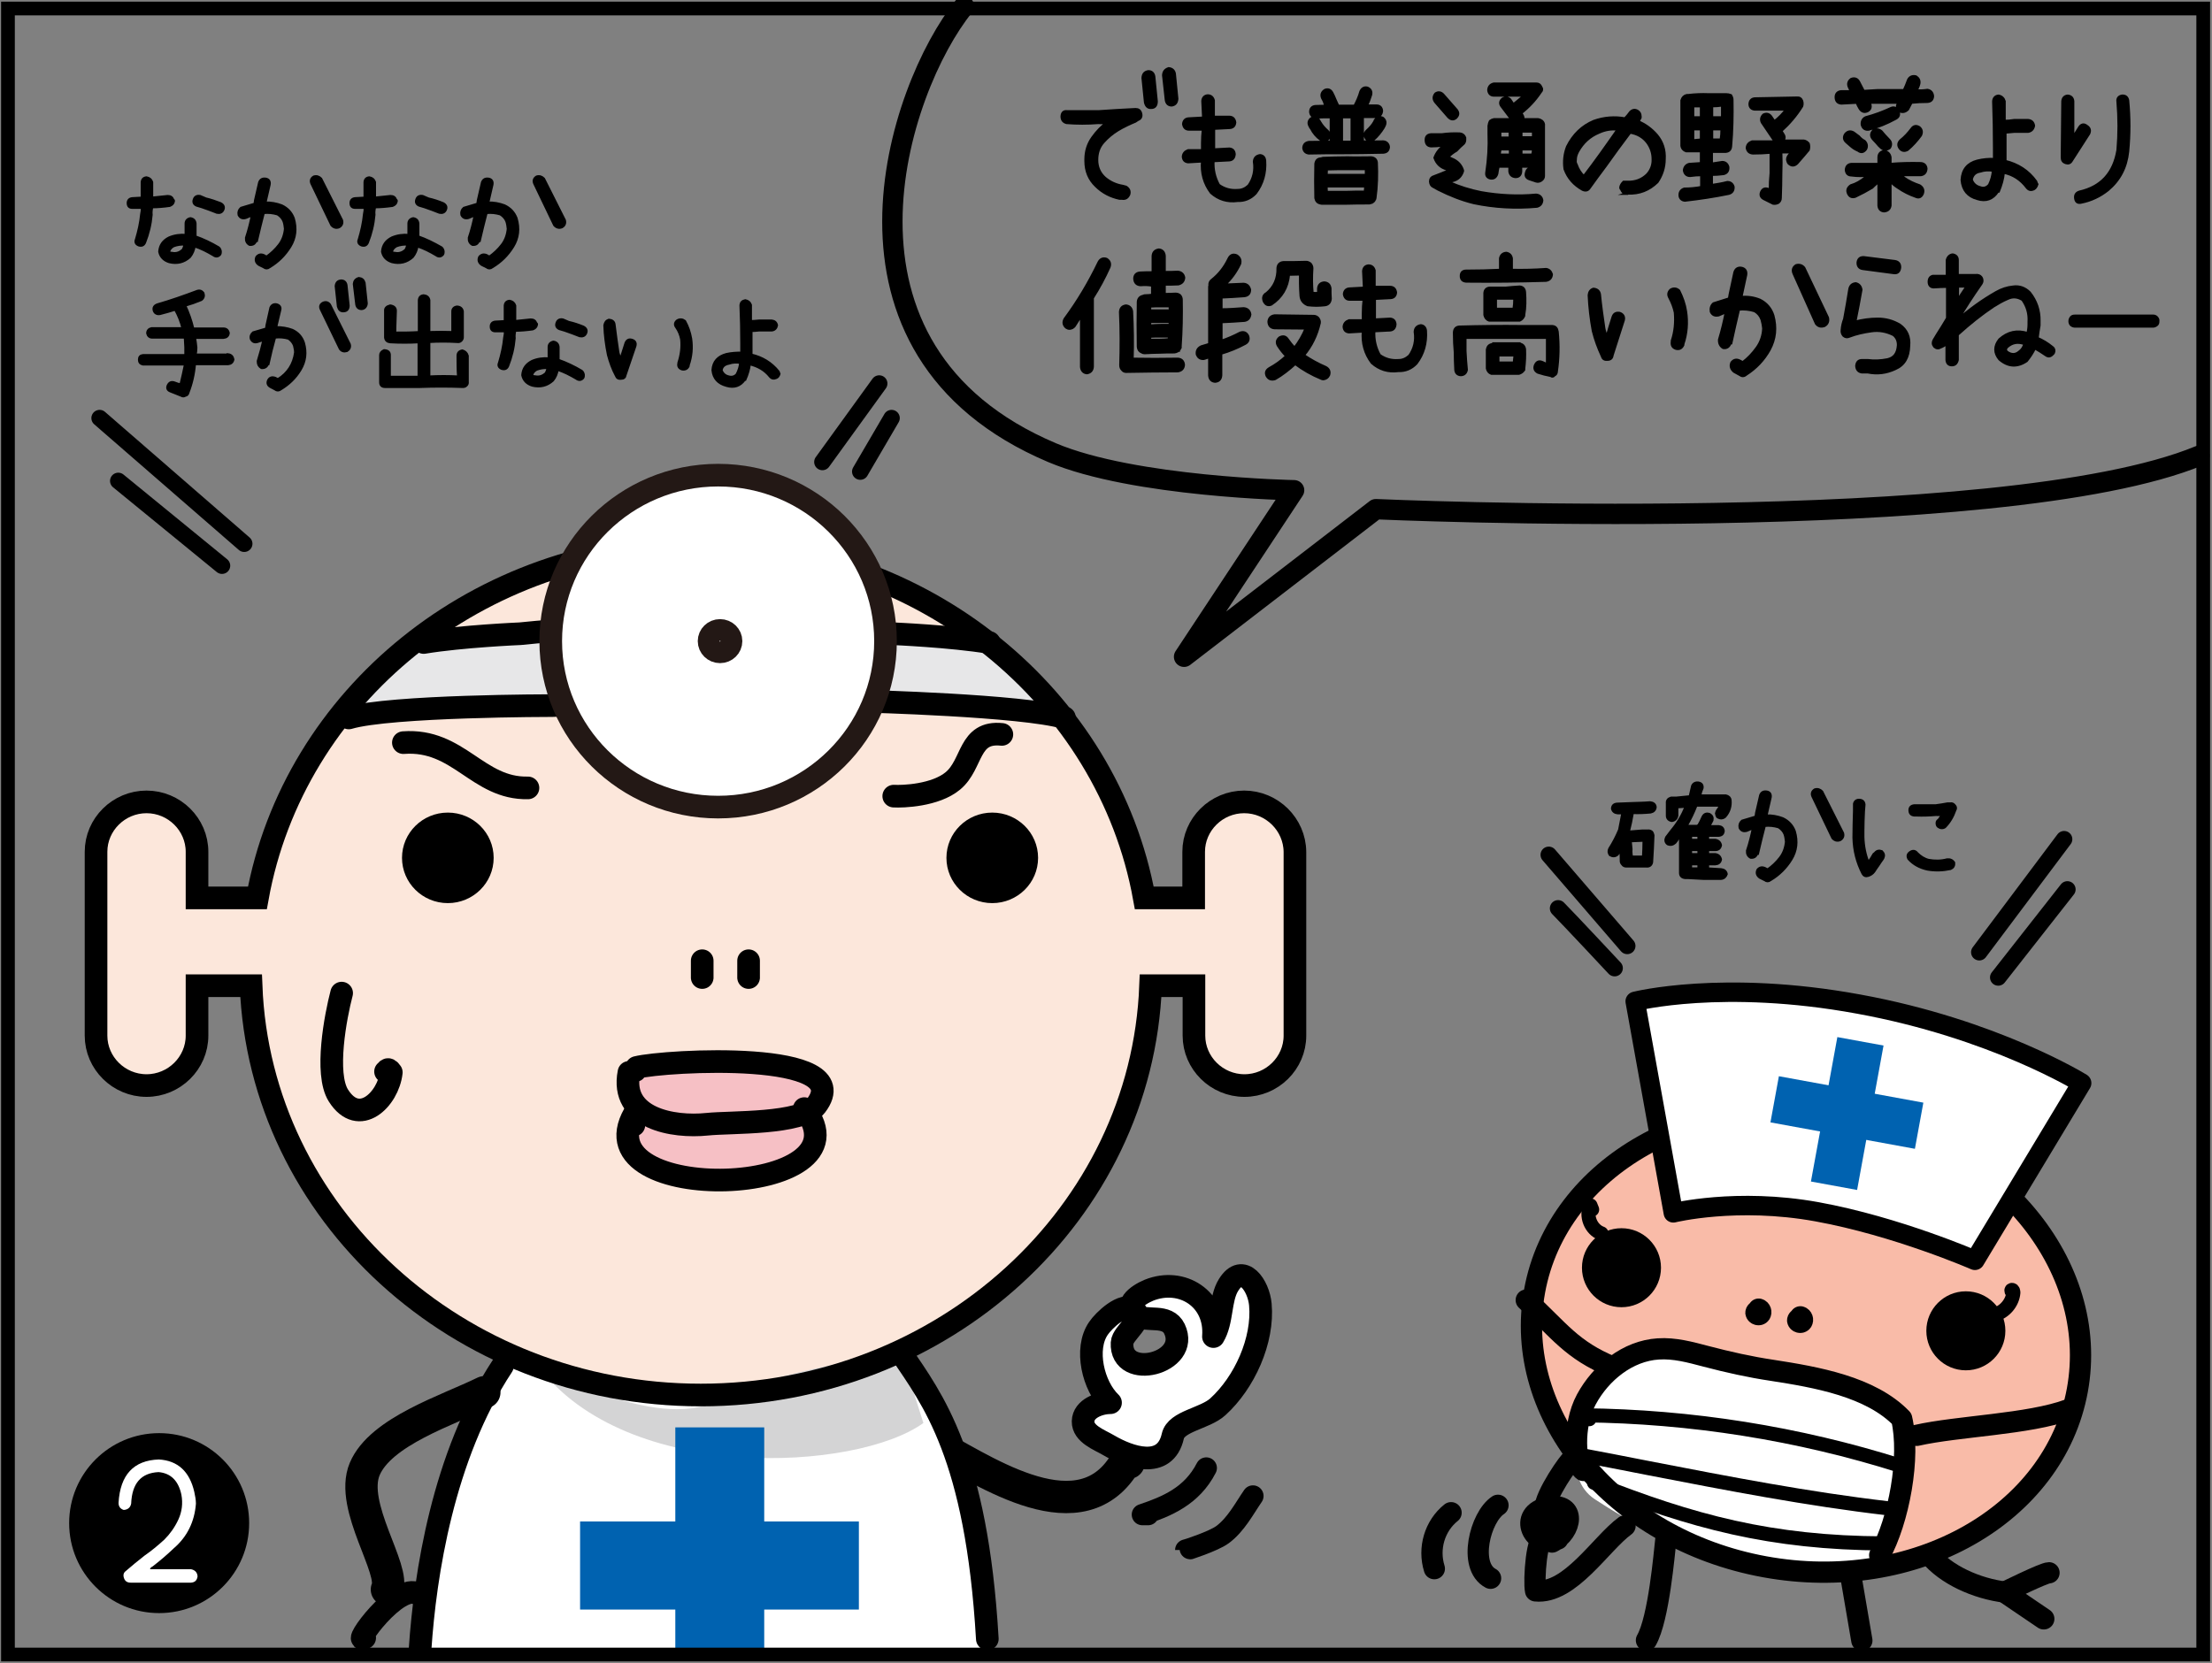 <?xml version="1.0" encoding="utf-8"?>
<!-- Generator: Adobe Illustrator 26.2.1, SVG Export Plug-In . SVG Version: 6.00 Build 0)  -->
<svg version="1.1" xmlns="http://www.w3.org/2000/svg" xmlns:xlink="http://www.w3.org/1999/xlink" x="0px" y="0px"
	 viewBox="0 0 806.1 606.2" style="enable-background:new 0 0 806.1 606.2;" xml:space="preserve">
<rect x="0" y="0" width="806.1" height="606.2" fill="#808080" stroke="none"/>
<style type="text/css">
	.st0{fill:none;stroke:#000000;stroke-width:11.784;stroke-linecap:round;stroke-linejoin:round;stroke-miterlimit:10;}
	.st1{fill:#FFFFFF;}
	.st2{stroke:#000000;stroke-width:1.069;stroke-miterlimit:10;}
	.st3{fill:#F9BBA8;}
	.st4{fill:none;stroke:#000000;stroke-width:7.744;stroke-linecap:round;stroke-linejoin:round;stroke-miterlimit:10;}
	.st5{fill:#FFFFFF;stroke:#000000;stroke-width:7.088;stroke-linecap:round;stroke-linejoin:round;stroke-miterlimit:10;}
	.st6{fill:none;stroke:#000000;stroke-width:5.148;stroke-linecap:round;stroke-linejoin:round;stroke-miterlimit:10;}
	.st7{fill:#0062B0;}
	.st8{fill:#FCE7DB;}
	.st9{fill:#E7E7E8;}
	.st10{fill:#D4D4D5;}
	.st11{fill:#F6C0C5;}
	.st12{fill:none;stroke:#000000;stroke-width:8.249;stroke-miterlimit:10;}
	.st13{fill:none;stroke:#000000;stroke-width:8.249;stroke-linecap:round;stroke-linejoin:round;stroke-miterlimit:10;}
	.st14{fill:#FFFFFF;stroke:#231815;stroke-width:8.249;stroke-miterlimit:10;}
	.st15{fill:none;stroke:#000000;stroke-width:7.419;stroke-linecap:round;stroke-linejoin:round;stroke-miterlimit:10;}
	.st16{fill:#FFFFFF;stroke:#000000;stroke-width:8.249;stroke-linecap:round;stroke-linejoin:round;stroke-miterlimit:10;}
	.st17{fill:none;stroke:#000000;stroke-width:6;stroke-linecap:round;stroke-linejoin:round;stroke-miterlimit:10;}
	.st18{fill:none;stroke:#000000;stroke-width:5;stroke-miterlimit:10;}
</style>
<g id="レイヤー_4">
</g>
<g id="レイヤー_5">
</g>
<g id="コミック線">
	<path class="st0" d="M342.5,527.5c19.3,10.5,54.6,33.9,69.4,2.1c-0.9,1.3-0.3,2.2-0.6,3.6"/>
	<path class="st1" d="M361.1,602.6c-6.7-70.1-23.5-92.8-33.7-111.6c0,0-38.7,14.4-71,17.6c-32.3,3.2-71-16-71-16
		s-16.1,19.2-25.8,67.1c-3.8,19-5.6,32.9-6.4,42.9H361.1z"/>
	<g>
		<g>
			<path class="st2" d="M413.8,39.9c1,0,1.6,0.4,1.9,1.4c0.3,1.1,0,1.9-1.1,2.3l-0.9,0.6c-2.2,0.9-4.3,1.9-6.3,3.1
				c-2,1.2-3.8,2.7-5.4,4.5c-1.6,1.8-2.3,4-2.3,6.5c0,2.7,1,4.9,2.9,6.6c1.9,1.6,4.1,2.6,6.6,3l1.1,0.3c1,0.6,1.4,1.5,1.1,2.6
				c-0.5,1.2-1.3,1.7-2.5,1.5h-0.9c-3.3-0.7-6.2-2.2-8.6-4.6c-2.4-2.3-3.7-5.3-3.7-9v-0.6c0-2.9,0.8-5.5,2.4-7.8
				c1.6-2.3,3.5-4.2,5.7-5.9c-1.2,0.3-2.4,0.4-3.6,0.3c-3.9,0.3-7.7,0.3-11.5,0c-1.1-0.3-1.7-1-1.7-2.3c0.1-1.3,0.7-1.9,2-1.7h11
				h0.3C404.8,40.4,409.3,40.1,413.8,39.9z M416.5,28.4c0.1-1.4,0.7-2.1,2-2.3c1.1,0,1.8,0.6,2,1.8l0.9,9c0,1.5-0.6,2.3-1.9,2.3
				c-1.1,0.1-1.8-0.6-2.1-1.9L416.5,28.4z M424,27.4c0.1-1.3,0.7-2,1.9-2.4c1.1,0.1,1.9,0.7,2.1,1.9l0.9,9.1
				c-0.1,1.4-0.7,2.1-1.9,2.3c-1.1,0-1.8-0.6-2-1.8L424,27.4z"/>
			<path class="st2" d="M460.9,58.6c0.3,4.4-0.8,8.4-3.4,11.8c-1.8,1.9-4,2.8-6.5,2.7c-3.7,0.5-6.9-0.5-9.6-2.9
				c-2.5-3.3-3.6-7.2-3.2-11.5l-5.2,0.3c-1.1-0.1-1.7-0.7-1.8-1.9c0.1-1.1,0.7-1.8,1.8-2.2h5.2v-2.7c0-1.7,0.1-3.4,0.3-5.1h-5.2
				c-1.1,0-1.8-0.6-2-1.9c0.1-1.1,0.7-1.8,1.8-1.9l5.5-0.3c-0.1-2-0.2-4.1-0.3-6.2c0.1-1.1,0.7-1.8,1.8-1.9c1.1,0,1.8,0.6,2.1,1.7
				v6.1h5.7c1.2,0,1.9,0.6,2.1,1.9c-0.1,1.2-0.7,1.8-1.8,1.9l-5.9,0.3v5.4v2.4l5.7-0.3c1.1,0.1,1.7,0.7,1.8,1.9
				c-0.1,1.3-0.7,2-1.8,2.1l-5.9,0.3c-0.2,3.2,0.5,6.2,2,8.9c2.1,1.5,4.4,2.1,7,1.9c1.5,0,2.8-0.6,4-1.7c1.8-2.6,2.5-5.5,2-8.8
				c0.1-1.3,0.8-2,2.1-2.2C460.2,56.8,460.8,57.4,460.9,58.6z"/>
			<path class="st2" d="M504.1,51.7c1.1,0.1,1.8,0.8,1.9,1.9c-0.1,1.2-0.7,1.8-1.9,1.9c-5.1,0.1-10.3,0.2-15.5,0.2
				c-3.9,0-7.7,0-11.6,0.1c-1.1-0.1-1.8-0.8-1.9-1.9c0.1-1.2,0.7-1.8,1.9-2c2.7,0,5.4-0.1,8.1-0.1v-9.2c-1.9,0-3.7,0-5.6,0.1
				c-1.1-0.1-1.8-0.8-1.9-1.9c0-1.2,0.6-1.9,1.8-2c1.3,0,2.6-0.1,3.9-0.1c-0.1-0.3-0.2-0.6-0.4-0.8c-0.2-0.8-0.6-1.6-1-2.3
				c-0.4-1.1-0.1-2,1-2.7c1.1-0.4,1.9-0.1,2.5,1c0.4,0.8,0.8,1.6,1.1,2.4c0.4,0.8,0.7,1.7,1.1,2.4h1.4h4.7c0.9-1.7,1.7-3.5,2.2-5.3
				c0.5-1.1,1.3-1.6,2.4-1.3c1.1,0.5,1.5,1.3,1.2,2.5c-0.4,1.3-0.9,2.7-1.6,4h3.7c1.1,0,1.8,0.6,1.9,1.8c-0.1,1.2-0.7,1.9-1.9,2.1
				h-5.1v9.2C499,51.8,501.6,51.7,504.1,51.7z M477.9,46.8c-0.2-0.2-0.4-0.5-0.5-0.8c-0.6-1-0.5-1.9,0.4-2.7c1-0.6,1.8-0.5,2.6,0.3
				c0.2,0.3,0.4,0.7,0.6,1c0.7,1.2,1.6,2.2,2.6,3.1c0.9,0.8,1,1.7,0.4,2.8c-0.4,0.5-0.9,0.7-1.5,0.7c-0.4,0-0.8-0.1-1.2-0.4
				C479.8,49.7,478.7,48.4,477.9,46.8z M499.7,57.5c1.1,0.1,1.8,0.7,1.9,1.8c0.2,4.3,0.1,8.6-0.5,12.9c0,0.1-0.1,0.2-0.1,0.4
				c0,0.1-0.1,0.1-0.2,0.2v0.1c0,0.1-0.1,0.2-0.2,0.3c0,0.1-0.1,0.1-0.2,0.2h-0.1c0,0.1-0.1,0.2-0.2,0.2c0,0-0.1,0-0.1,0.1
				c-0.1,0-0.2,0-0.3,0.1c-0.1,0-0.2,0.1-0.3,0.1c-0.1,0-0.2,0.1-0.3,0.1c-2.9,0-5.8,0-8.6,0.1h-8.7c-0.2,0-0.4,0-0.6-0.1
				c-1-0.2-1.5-0.8-1.7-1.8c-0.1-4.2-0.1-8.3,0-12.5c0.2-1.2,0.8-1.8,2-1.8h0.1c0.1-0.1,0.3-0.2,0.5-0.2c3-0.1,6-0.2,9-0.2
				C494,57.6,496.9,57.5,499.7,57.5z M491.2,61.5c-2.6,0-5.2,0-7.8,0.1c0,0.7-0.1,1.5-0.1,2.3h7.7c2.3,0,4.6,0,6.9,0v-2.4
				C495.7,61.5,493.4,61.5,491.2,61.5z M490.5,70.1c2.3-0.1,4.7-0.1,7-0.1c0.1-0.7,0.1-1.5,0.2-2.2H496H491h-7.7
				c0,0.8,0,1.6,0.1,2.3H490.5z M489,42.6h-0.1v9.2h3.8v-9.2H489z M501.3,43.7c0.7-0.9,1.6-1.1,2.6-0.6c0.9,0.8,1.1,1.7,0.5,2.8
				c-0.1,0.2-0.2,0.4-0.3,0.6c-1,1.6-2.2,3.1-3.6,4.3c-0.3,0.3-0.7,0.4-1.2,0.4c-0.6,0-1.1-0.3-1.4-0.8c-0.6-1-0.6-1.9,0.3-2.7
				c1.1-1,2.1-2.1,2.8-3.4C501,44.1,501.1,43.9,501.3,43.7z"/>
			<path class="st2" d="M559.8,71.1c1.2,0.1,1.9,0.8,2.1,1.9c-0.1,1.2-0.7,1.9-1.8,2.2c-7.7,0.7-15.4,0.3-23-1.3
				c-4.5-1.1-8.7-2.8-12.9-4.9l-1.8-1c-0.7-0.3-1-0.9-1.1-1.7V66c0-0.8,0.5-1.4,1.3-1.6c1.8-0.7,3.7-1.4,5.5-2.2
				c-0.2-0.2-0.5-0.4-0.8-0.6c-2.2-0.6-3.7-2-4.4-4.1c0.7-1.9,1.9-3.4,3.7-4.6h-0.9c-1.4,0.2-2.8,0.3-4.2,0.3
				c-1.2-0.1-1.8-0.8-1.8-2.2c0-1.2,0.6-1.8,1.8-1.9h3.9c2.2-0.3,4.4-0.4,6.6-0.3c0.9,0.1,1.5,0.6,1.8,1.4V51c0,0.5-0.2,1-0.5,1.3
				c-0.9,0.8-1.8,1.6-2.6,2.5c-1.2,0.7-2.2,1.5-3.2,2.4c0.5,0.3,1,0.5,1.6,0.8c2,0.8,3.3,2.2,3.9,4.1v0.3c-0.6,1.9-1.9,3.1-3.9,3.5
				c-0.4,0.2-0.7,0.4-1.1,0.6c3.8,1.7,7.7,2.9,11.7,3.7C546.5,71.4,553.2,71.7,559.8,71.1z M527.9,42.6l-4.7-5.4c-0.8-1-0.8-2,0-3
				c0.9-0.6,1.8-0.5,2.6,0.3l5,5.7c0.7,1,0.6,1.8-0.3,2.7C529.6,43.6,528.8,43.5,527.9,42.6z M561.9,44.2c0.5,0.5,0.7,1,0.6,1.7
				v18.2c0,0.7-0.3,1.2-0.9,1.6c-0.6,0.4-1.2,0.5-1.8,0.3l-2.4-0.8c-1.2-0.4-1.5-1.2-1.1-2.4c0.3-1.1,1-1.6,2.1-1.4v-0.8h-4.2v1.9
				c-0.1,1.2-0.7,1.9-1.9,1.9c-1.2-0.1-1.9-0.7-2.1-1.9v-1.9h-4.2c-0.2,0.9-0.4,1.8-0.5,2.7c-0.4,1.3-1.2,1.8-2.4,1.6
				c-1.1-0.3-1.5-1-1.3-2.1c0.7-4.7,1-9.4,0.8-14.2v-2.7c0.1-0.6,0.2-1.1,0.5-1.7c0.4-0.3,0.8-0.5,1.3-0.6h6.6l-3.7-4.9
				c-0.7-0.9-0.6-1.8,0.3-2.6c1-0.6,1.8-0.5,2.6,0.2l1.3,1.9c1.4-1.1,2.8-2.3,4.2-3.5h-11.3c-1.1,0-1.8-0.7-1.9-1.9
				c0.1-1.2,0.7-1.9,1.9-2.2h15.5c0.8,0,1.3,0.4,1.6,1.1c0.5,0.7,0.4,1.3-0.2,1.9c-2,3-4.4,5.5-7.1,7.6l0.5,0.8
				c0.3,0.5,0.4,1,0.3,1.6h5.5C561.1,43.7,561.5,43.9,561.9,44.2z M546.4,56.5h4v-2.2h-3.7C546.5,55.1,546.4,55.8,546.4,56.5z
				 M550.3,47.8h-3.7v0.8v1.7h3.7V47.8z M558.8,50.2v-2.4h-4.5v2.4H558.8z M554.3,56.5h4.2c0.2-0.7,0.3-1.4,0.3-2.2h-4.5V56.5z"/>
			<path class="st2" d="M594.2,40.9c0.8-0.8,1.7-0.9,2.6-0.3c0.6,0.4,0.9,1,0.9,1.7c0.1,0.5,0,0.8-0.3,1.1c-0.1,0.4-0.3,0.7-0.6,0.9
				c2.7,1.1,5,2.8,6.9,5c2.1,2.5,3,5.4,2.8,8.7c0,3-0.9,5.8-2.6,8.3c-3,2.9-6.5,4.3-10.7,4.1l-0.3,0.1h0.4c-1.2,0.1-2-0.4-2.4-1.6
				c-0.2-0.1-0.3-0.3-0.3-0.5c0.1-0.8,0.5-1.4,1.1-2h1.4c2.8,0.1,5.3-0.8,7.3-2.8c1.4-1.6,2.1-3.5,2-5.6c0-2.3-0.7-4.3-2-6.1
				c-1.6-2.1-3.8-3.3-6.4-3.7c-3.1,4.1-6.1,8.2-9,12.3c-2,2.6-3.9,5.3-5.8,7.9c-0.6,1-1.5,1.1-2.5,0.6c-3-1.7-5.2-4.1-6.4-7.4
				c-0.4-2.8-0.1-5.5,0.9-8.1c2.2-4.4,5.4-7.5,9.7-9.3c3.7-1.3,7.5-1.6,11.3-0.9C593,42.5,593.6,41.7,594.2,40.9z M574.4,60
				c0.6,1.7,1.5,3.2,2.8,4.4c4.3-5.6,8.4-11.4,12.5-17.3c-2.5-0.3-4.8,0.1-7,1.1c-3.4,1.4-5.9,3.7-7.7,6.9c-0.6,1.1-0.9,2.1-0.9,3.2
				C574,59,574.1,59.5,574.4,60z"/>
			<path class="st2" d="M629.5,66.5c1.1,0,1.8,0.6,2.1,1.6c0.1,1.3-0.5,2.1-1.6,2.4c-5.3,1.1-10.7,1.9-16,2.5
				c-1.1-0.1-1.8-0.8-1.8-1.9c0-1.1,0.5-1.8,1.6-2.2c2.1,0,4.2-0.2,6.3-0.6v-0.8v-3.8c-1.4,0-2.8,0.1-4.2,0.3
				c-1.2,0-1.9-0.7-2.1-1.9c0.1-1.1,0.7-1.9,1.8-2.2c1.5-0.1,2.9-0.2,4.4-0.3v-4.6h-4.7h-0.8c-0.9-0.3-1.5-1-1.6-1.9V36.6
				c0.3-1,0.9-1.6,1.8-1.8h0.5c2.5-0.3,4.9-0.4,7.4-0.3h6.5c0.5,0,1.1,0.1,1.6,0.3c0.3,0.5,0.5,1,0.5,1.6c0.1,5.6,0,11.3-0.5,16.9
				c-0.1,1.2-0.7,1.8-1.8,1.9h-5.2v4.6c1.3-0.2,2.6-0.4,3.9-0.6c1.1,0,1.8,0.6,2.1,1.7c0.1,1.3-0.4,2.1-1.6,2.4
				c-1.5,0.2-3,0.3-4.4,0.3v4C625.7,67.3,627.6,67,629.5,66.5z M616.9,38.6v4.3h3.1v-4.3H616.9z M616.9,51.3l3.1-0.3v-4h-3.1V51.3z
				 M627.7,41v-2.7c-1.3,0.2-2.6,0.3-3.9,0.3v4.3h3.9V41z M623.8,47v4h3.4c0.2-1.3,0.3-2.7,0.3-4H623.8z M659,52.4
				c0.2,0.7,0.2,1.5,0,2.2c-1.4,1.7-2.8,3.3-4.2,4.9c-1,0.9-1.9,0.9-2.9,0c-0.3-0.4-0.4-0.8-0.5-1.3c0-0.7,0.3-1.2,0.7-1.7
				c0.4-0.3,0.7-0.7,1.1-1.1H649c0.1,2.5,0.1,5.1,0,7.6c0,3.1-0.1,6.1-0.2,9.2c0,0.7-0.3,1.2-0.8,1.6c-0.6,0.3-1.2,0.4-1.8,0.3
				l-3.2-1.6c-1.1-0.5-1.5-1.3-1.1-2.4c0.5-1.1,1.2-1.5,2.4-1.1c0.2,0.1,0.5,0.2,0.8,0.3c0-2.1,0.1-4.1,0.3-6.2v-4.1v-3.5
				c-2.2,0.2-4.4,0.3-6.6,0.3c-1.2-0.1-1.9-0.7-2.1-1.9c0.1-1.1,0.7-1.8,1.8-2.2h8.4c-0.2-0.1-0.3-0.3-0.3-0.6l-4.4-6.5
				c-0.5-1-0.3-1.9,0.5-2.7c1-0.5,1.9-0.3,2.6,0.6l1.3,1.9c1.7-1.3,3.2-2.8,4.5-4.6h-11.6c-1.1-0.1-1.8-0.7-1.8-1.9
				c0.1-1.2,0.7-1.8,1.8-1.9c5.1-0.1,10.2-0.2,15.3-0.3c0.9-0.1,1.5,0.3,1.8,1.1c0.2,0.7,0.2,1.3,0,1.9c-2.1,3.4-4.7,6.4-7.6,9
				l0.8,1.3c0.6,0.9,0.5,1.7-0.3,2.4h7.9C658,51.5,658.6,51.9,659,52.4z"/>
			<path class="st2" d="M702.4,32.9c1.2,0.2,1.8,1,1.9,2.2c-0.1,1.2-0.7,1.8-1.9,1.9c-2,0-4,0.1-5.9,0.3c-0.5,0.9-0.9,1.7-1.3,2.5
				c-0.9,0.9-1.9,1.1-3,0.6c-0.9-0.8-1-1.8-0.3-2.8v-0.3h-7.6h-3.3c0.1,0.1,0.2,0.2,0.3,0.3c0.5,1.3,0.3,2.2-0.8,2.8
				c-1.1,0.5-2,0.2-2.7-0.9c-0.4-0.7-0.8-1.4-1.1-2.2c-1.9,0.1-3.8,0.2-5.7,0.3c-1.2-0.1-1.9-0.8-1.9-2.2c0-1.2,0.7-1.9,1.9-2h3.7
				l-0.8-1.7c-0.5-1.1-0.2-2.1,0.8-2.8c1.2-0.4,2.1-0.1,2.7,1.1l1.7,3.3c1.7-0.1,3.4-0.2,5.1-0.3h9.7c0.6-1.3,1.1-2.5,1.6-3.9
				c0.6-1.1,1.6-1.4,2.7-1.1c0.9,0.6,1.3,1.4,1.1,2.5c-0.2,0.9-0.6,1.7-1.1,2.5C699.7,33.2,701.1,33.1,702.4,32.9z M675.4,48.4
				l1.9,1.4c0.6,0.7,1.3,1.3,2.1,1.7c0.8,0.8,1,1.8,0.5,2.8c-0.8,1.1-1.7,1.3-2.7,0.5c-1-0.4-1.9-1-2.7-1.7l-1.6-1.4
				c-0.9-0.8-1-1.8-0.3-2.8C673.4,48,674.3,47.8,675.4,48.4z M700,59.6c1.2,0.1,1.8,0.8,1.9,1.9c-0.1,1.3-0.7,2-1.9,2.2h-7.5
				c0.5,0.3,0.9,0.7,1.3,1.2c1.7,1.2,3.6,2.1,5.7,2.8c1.1,0.7,1.5,1.6,1.1,2.8c-0.5,1.2-1.3,1.6-2.4,1.1c-2.3-0.8-4.5-1.9-6.5-3.3
				c-1.1-0.7-2.1-1.5-2.9-2.5v9.1c-0.2,1.3-1,1.9-2.2,2c-1.2-0.1-1.8-0.8-1.9-2V66c-0.6,0.6-1.3,1.1-1.9,1.7l-0.6,0.6
				c-2,1.2-4.1,2.3-6.2,3.3c-1.1,0.3-1.9,0-2.4-1.1c-0.5-1.1-0.2-2,0.9-2.8c2-0.6,3.7-1.6,5.4-3c0.2-0.1,0.5-0.2,0.8-0.3
				c0.1-0.2,0.3-0.4,0.5-0.6c-2.1,0.3-4.3,0.3-6.5,0c-1.2,0-1.8-0.7-1.9-1.9c0.1-1.2,0.7-1.9,1.9-2h10v-2.5c0-1.3,0.7-2,1.9-2.2
				c1.2,0.2,2,0.9,2.2,2.2v2.5C692.4,59.6,696.1,59.5,700,59.6z M689.2,39.5c1-0.4,1.8-0.1,2.4,0.9c0.6,1.3,0.3,2.2-0.9,2.8
				c-3.1,1.7-6.3,3-9.7,3.9c-1.2,0.2-2.1-0.4-2.4-1.7c-0.1-1.1,0.3-2,1.3-2.5C683.2,42,686.2,40.9,689.2,39.5z M686.7,49.3
				c0.5,0.6,1.1,1.1,1.6,1.7c0.8,0.8,0.9,1.8,0.3,2.8c-1,0.8-2,0.8-3,0c-0.6-0.5-1.1-1.1-1.6-1.7l-1.3-1.4c-0.9-1-0.9-2,0-3
				c1-0.6,2-0.5,2.9,0.3L686.7,49.3z M695.1,54.5c-1.1,0.6-2,0.4-2.7-0.5c-0.7-1-0.6-1.9,0.3-2.8c1.5-1.2,2.8-2.6,4-4.2
				c0.7-1,1.6-1.2,2.7-0.5c0.9,0.8,1,1.7,0.5,2.8C698.5,51.2,696.9,53,695.1,54.5z"/>
			<path class="st2" d="M741.9,66.2c0.1,0.3,0.2,0.7,0.4,1c-0.2,0.7-0.6,1.3-1.1,1.6c-1,0.5-1.8,0.4-2.5-0.5c-2.2-2.9-5-4.8-8.6-5.5
				c-0.2,2.4-0.9,4.7-1.8,6.9H728c-1.8,2.8-4.3,3.7-7.4,2.7c-3.4-0.9-5.3-3.2-5.6-6.8c0.2-3.7,2.1-6,5.6-6.9c2-0.5,4.1-0.7,6.2-0.6
				v-4.3c0-5.6-0.1-11.2-0.3-16.9c0.1-1.1,0.7-1.8,1.8-1.9c1.1,0.2,1.8,0.9,2.1,1.9v7.3c1.2,0,2.4-0.1,3.6-0.3h2.8h2.3
				c1.1,0.1,1.8,0.7,2,1.9c-0.2,1.2-0.9,1.9-2,2.1h-2.1H734c-1.2,0.1-2.3,0.2-3.3,0.3v5.6v5C735.3,59.9,739.1,62.3,741.9,66.2z
				 M725,67.4c0.8-1.7,1.3-3.4,1.4-5.3c-1.7-0.3-3.3-0.2-4.8,0.3c-1.9,0.3-2.9,1.4-3.2,3.1c0.5,1.5,1.6,2.5,3.2,2.9
				C722.9,68.9,724.1,68.5,725,67.4z"/>
			<path class="st2" d="M751.7,36.9c0.1-1.1,0.7-1.8,1.8-1.9c1.1,0.1,1.8,0.7,1.9,1.9v13.7c0.7-1.4,1.5-2.7,2.4-4.1
				c0.7-1.1,1.6-1.3,2.6-0.5c1.1,0.7,1.3,1.6,0.8,2.7l-6.3,9.8c-0.5,0.9-1.2,1.1-2.1,0.8c-0.9-0.3-1.3-0.9-1.3-1.9L751.7,36.9z
				 M773.3,35c1.2-0.1,1.9,0.5,2.1,1.6c0.6,6.2,0.6,12.4,0,18.6c-0.6,5.8-3,10.4-7.3,14c-2.9,2.3-6.1,3.8-9.6,4.5
				c-1.2,0.3-1.9-0.1-2.1-1.3c-0.2-1.2,0.2-2,1.4-2.4c8-1.8,12.6-6.9,14-15.3c0.5-5.8,0.5-11.7,0-17.6
				C771.6,35.9,772.2,35.2,773.3,35z"/>
			<path class="st2" d="M403.2,94.5c1.1,0.7,1.4,1.6,1,2.8c-1.8,4-3.8,7.7-6.1,11.3v0.6v24.5c-0.1,1.3-0.8,2-2,2.2
				c-1.2-0.1-1.9-0.9-2-2.2v-18.9c-0.9,1.3-1.8,2.7-2.6,4c-0.5,0.6-1,0.8-1.7,0.9c-0.5,0-0.9-0.2-1.2-0.4c-1-0.9-1.1-1.9-0.5-3
				c4.8-6.5,8.9-13.4,12.4-20.7C401.1,94.5,402,94.1,403.2,94.5z M429.2,130.9c1.3,0.1,2,0.8,2.1,2.1c-0.1,1.3-0.8,2-2.1,2.2
				c-6.2,0-12.5,0.1-18.7,0.2h-0.1c-0.6,0-1-0.2-1.4-0.7c-0.4-0.4-0.6-0.9-0.6-1.6c0.2-6.4,0.2-12.9-0.1-19.4c0.1-1.3,0.7-2,2-2.2
				c1.2,0.1,1.9,0.8,2.1,2c0.3,5.8,0.4,11.6,0.2,17.4C418.1,131,423.6,131,429.2,130.9z M415.6,103.8c-1.3-0.1-2-0.8-2.1-2.2
				c0-1.3,0.7-2,2-2.1c1.6-0.1,3.1-0.1,4.7-0.1v-6.1c0.1-1.3,0.8-2,2.1-2.2c1.2,0.1,1.9,0.9,2,2.2v6c1.6,0,3.2,0,4.9-0.1
				c1.2,0.1,2,0.8,2.2,2c-0.1,1.3-0.8,2-2,2.3c-1.7,0.1-3.4,0.1-5.1,0.1v3.7c1.3,0,2.6,0,4-0.1c0.6,0,1.1,0.1,1.6,0.5
				c0.4,0.4,0.6,1,0.6,1.6c0.1,5.7,0,11.3-0.4,16.9v0.4v0.1c-0.1,0.1-0.2,0.2-0.2,0.3v0.1c0,0.1-0.1,0.2-0.2,0.3
				c-0.1,0.1-0.2,0.2-0.2,0.3h-0.1c-0.1,0.1-0.2,0.2-0.3,0.2c-0.1,0.1-0.2,0.2-0.3,0.2h-0.1c-0.1,0.1-0.2,0.1-0.3,0.1h-0.1
				c-0.1,0.1-0.2,0.1-0.3,0.1c-1.8,0-3.6,0-5.4,0.1c-1.8,0-3.6,0.1-5.5,0.2c-0.4,0-0.7-0.1-1-0.3c-0.8-0.3-1.2-0.9-1.3-1.9
				c-0.1-5.5-0.1-10.9,0-16.4c0.1-1.1,0.7-1.8,1.8-2c0.2-0.1,0.4-0.2,0.5-0.2c1,0,1.9-0.1,2.9-0.2v-3.6
				C418.6,103.7,417.1,103.7,415.6,103.8z M426.5,113.3c-0.1-0.6-0.1-1.1-0.1-1.8h-3.3c-1.4,0-2.7,0-4.1,0.1v1.7h3.9H426.5z
				 M426.4,118.6v-1.4h-3.5H419v1.6c1.3-0.1,2.7-0.2,4-0.2H426.4z M422.6,124c1.2,0,2.4-0.1,3.5-0.2v-1.3H423c-1.4,0-2.7,0-4,0.1
				v1.4C420.2,124,421.4,124,422.6,124z"/>
			<path class="st2" d="M453.5,107.8c-2.8,0.2-5.7,0.4-8.5,0.5v4.6c2.7,0,5.5-0.2,8.2-0.4c1.3,0.1,2.1,0.8,2.3,2.1
				c-0.2,1.3-0.8,2-2,2.2c-2.8,0.2-5.7,0.4-8.5,0.5v7.1c2.4-0.8,4.7-1.8,7-3c1.2-0.4,2.1-0.1,2.7,1.1c0.4,1.2,0.1,2.1-1,2.7
				c-2.8,1.5-5.7,2.7-8.8,3.6v8c-0.1,1.4-0.8,2.1-2.1,2.2c-1.2-0.1-1.9-0.8-2-2.2V130c-0.6,0.2-1.2,0.4-1.8,0.6
				c-0.2,0.1-0.4,0.1-0.6,0.1c-1,0-1.7-0.5-2.1-1.5c-0.2-1.3,0.3-2.2,1.5-2.8c1-0.3,2-0.6,3-0.9v-20.8c0-0.2,0-0.4,0.1-0.6
				c-0.1-0.8,0.1-1.4,0.7-1.9c2.7-2.1,4.7-4.7,6.2-7.8c0.6-1.3,1.5-1.7,2.8-1.2c1.1,0.7,1.5,1.6,1.2,2.9c-1.4,3-3.3,5.6-5.7,7.8
				c2.4-0.1,4.7-0.2,7.1-0.3c1.2,0.1,1.9,0.8,2.2,2C455.4,106.9,454.8,107.6,453.5,107.8z M463.2,110.9c-1.1,0.4-1.9,0.1-2.5-1.1
				c-0.5-1.3-0.2-2.2,1-2.9l-0.1,0.1c2.8-2.3,4.2-5.4,4.1-9.3c0.1-1.2,0.8-1.9,2-2c2.7,0,5.5,0,8.3-0.1c0.5,0,1,0.2,1.5,0.6
				c0.4,0.5,0.6,1,0.6,1.6c-0.2,3.1-0.2,6.1,0.1,9.1c0.8,0.1,1.6,0.1,2.3,0v-1.7c0.1-1.3,0.8-2,2.1-2.1c1.2,0.1,1.9,0.7,2.1,2
				c0,1.3,0,2.5,0.1,3.8c-0.1,1.2-0.7,2-1.9,2.2c-1.1,0.1-2.1,0.2-3.2,0.2c-1,0-2.1-0.1-3.1-0.2c-1.5-0.6-2.4-1.7-2.5-3.3
				c-0.1-1.6-0.2-3.1-0.2-4.5v-3.4c-1.5,0-2.9,0.1-4.3,0.1C469.2,104.8,467,108.4,463.2,110.9z M483,133.9c1.2,0.6,1.6,1.6,1.2,2.8
				c-0.4,0.9-1.1,1.3-2,1.4c-0.2,0-0.5-0.1-0.7-0.2c-3.4-1.4-6.6-3.2-9.5-5.4c-2.3,2.1-4.7,4-7.3,5.5c-0.3,0.1-0.6,0.2-1,0.2
				c-0.8,0-1.4-0.3-1.9-1.1c-0.6-1.2-0.3-2.1,0.9-2.8c2.2-1.2,4.3-2.7,6.2-4.5c-1.2-1.2-2.2-2.5-3.1-3.9c-0.6-1.1-0.4-2,0.6-2.8
				c1.2-0.6,2.1-0.4,2.8,0.7c0.8,1.1,1.6,2.2,2.6,3.1c1.7-2.2,3.1-4.6,4.2-7.3c-3.9,0-7.7-0.1-11.5-0.1c-1.3-0.1-2-0.8-2.1-2.2
				c0.1-1.3,0.8-2,2.1-2.2c4.7,0.1,9.5,0.1,14.3,0.2c0.6,0,1.1,0.3,1.5,0.7c0.4,0.6,0.6,1.1,0.5,1.7c-1,4.4-2.9,8.4-5.8,11.8
				C477.5,131.2,480.2,132.7,483,133.9z"/>
			<path class="st2" d="M519.5,120.6c0.3,4.4-0.8,8.4-3.4,11.8c-1.8,1.9-4,2.8-6.5,2.7c-3.7,0.5-6.9-0.5-9.6-2.9
				c-2.5-3.3-3.6-7.2-3.2-11.5l-5.2,0.3c-1.1-0.1-1.7-0.7-1.8-1.9c0.1-1.1,0.7-1.8,1.8-2.2h5.2v-2.7c0-1.7,0.1-3.4,0.3-5.1h-5.2
				c-1.1,0-1.8-0.6-2-1.9c0.1-1.1,0.7-1.8,1.8-1.9l5.5-0.3c-0.1-2-0.2-4.1-0.3-6.2c0.1-1.1,0.7-1.8,1.8-1.9c1.1,0,1.8,0.6,2.1,1.7
				v6.1h5.7c1.2,0,1.9,0.6,2.1,1.9c-0.1,1.2-0.7,1.8-1.8,1.9l-5.9,0.3v5.4v2.4l5.7-0.3c1.1,0.1,1.7,0.7,1.8,1.9
				c-0.1,1.3-0.7,2-1.8,2.1l-5.9,0.3c-0.2,3.2,0.5,6.2,2,8.9c2.1,1.5,4.4,2.1,7,1.9c1.5,0,2.8-0.6,4-1.7c1.8-2.6,2.5-5.5,2-8.8
				c0.1-1.3,0.8-2,2.1-2.2C518.7,118.8,519.4,119.4,519.5,120.6z"/>
			<path class="st2" d="M567.5,120.9c0.5,4.9,0.4,9.7-0.3,14.5c0,0.6-0.3,1.1-0.8,1.3c-0.4,0.5-0.8,0.6-1.2,0.2
				c-1.6-0.3-3.2-0.7-4.7-1.2c-1.1-0.6-1.4-1.4-1-2.5c0.5-1.2,1.3-1.6,2.5-1.1c0.6,0.3,1.3,0.6,1.9,0.8v-5.3V123h-9.2h-20.8v5
				c0.1,2.3,0.3,4.6,0.5,6.8c-0.2,1.1-0.9,1.8-2.1,1.8c-1.1-0.1-1.7-0.7-1.8-1.8c-0.1-2.1-0.2-4.3-0.2-6.5c-0.2-2.1-0.3-4.3-0.3-6.6
				v-0.6c0.1-1.2,0.7-1.8,1.8-1.9c7.6-0.2,15.2-0.3,22.9-0.2h11C566.8,119.1,567.3,119.7,567.5,120.9z M534.3,102.5
				c-1.2-0.1-1.8-0.7-1.8-1.9c0-1.2,0.6-1.8,1.8-1.8c4.2,0,8.4-0.1,12.5-0.3v-4.3c0.2-1.1,0.9-1.8,2.1-1.9c1.1,0.2,1.7,0.8,1.9,1.9
				v4.3c4.2,0.1,8.4,0,12.6-0.3c1,0.1,1.7,0.8,2,1.8c-0.1,1.3-0.8,2-2,2.2C553.6,102.5,543.9,102.6,534.3,102.5z M553.8,104.6
				c1.1,0.1,1.7,0.7,1.8,1.9c0.2,2.8,0.2,5.6-0.3,8.3v0.3c-0.3,0.7-0.8,1.3-1.5,1.6h-0.3h-10.3h-0.5c-0.9-0.3-1.4-1-1.6-1.9v-8
				c0.1-1.1,0.7-1.7,1.8-1.8h0.5h5.4C550.6,104.8,552.2,104.7,553.8,104.6z M553.6,125.4c1.1,0.1,1.8,0.7,2,1.9
				c0.1,2.4,0,4.7-0.3,7.1v0.3v0.1c-0.5,0.7-1.1,1.1-1.8,1.3h-9.5h-0.5c-0.8-0.3-1.3-0.9-1.5-1.8v-6.9c0.2-1,0.7-1.6,1.7-1.8
				c0.2,0,0.4-0.1,0.5-0.3h4.9H553.6z M548.9,108.7h-3.9v4h6.7c0.2-1.2,0.3-2.5,0.3-3.8v-0.2H548.9z M549.2,129.4h-3.3v2.9h5.9
				c0.1-1,0.2-2,0.3-2.9H549.2z"/>
			<path class="st2" d="M580.7,105.4c1.2,0.1,2,0.7,2.2,1.9c0.4,4.2,1,8.3,1.6,12.4c0.2,1.1,0.6,2.2,1.1,3.2
				c0.7-2.4,1.4-4.9,2.2-7.3c0.4-1.2,1.2-1.6,2.4-1.4c1.2,0.4,1.7,1.3,1.4,2.5l-4.1,12.8c-0.1,1-0.7,1.5-1.7,1.5
				c-1,0.1-1.6-0.2-1.9-1.2c-1.4-3-2.5-6-3.3-9.2c-0.8-4.3-1.3-8.6-1.5-13C579.2,106.5,579.7,105.7,580.7,105.4z M608.9,105.7
				c1-0.6,2-0.5,2.9,0.3c1.2,2.4,2.1,4.9,2.5,7.6c0.6,4,0.3,8-1,11.8v0.3c-0.5,1.1-1.3,1.6-2.5,1.3c-1.2-0.4-1.6-1.2-1.4-2.5v-0.3
				c1.1-3.3,1.4-6.8,1.1-10.3c-0.4-1.9-1.1-3.7-2-5.4C607.9,107.5,608,106.5,608.9,105.7z"/>
			<path class="st2" d="M641.3,109.4c2.4,1.2,4,3.1,4.8,5.6c1.2,4.4,0.8,8.5-1.3,12.4c-2.1,3.8-5,6.8-8.6,9.1
				c-0.7,0.6-1.4,0.6-2.2,0l-2-1.1c-1.1-0.9-1.4-2-0.9-3.2c0.8-1,1.7-1.2,2.9-0.6c0.4,0.2,0.7,0.4,1.1,0.6c2-1.5,3.7-3.3,5.2-5.4
				c1.5-2.1,2.3-4.5,2.4-7.1c-0.1-1.1-0.3-2.1-0.6-3.2c-0.5-1.4-1.3-2.4-2.6-3.2c-1.9-0.6-3.9-0.8-5.9-0.6c-1,4.1-1.9,8.2-2.8,12.3
				h-0.3c-0.4,1.3-1.3,1.9-2.5,1.7c-1-0.6-1.5-1.6-1.4-2.9c1-3.3,1.8-6.7,2.5-10.2c-0.9,0.4-1.9,0.8-2.8,1.2
				c-1.3,0.3-2.2-0.1-2.7-1.2c-0.2-1.2,0.1-2.2,0.9-2.9c1.9-0.6,3.8-1.2,5.7-1.8c0.1-0.5,0.2-1.1,0.3-1.7l1.7-7.9
				c0.4-1.3,1.3-1.8,2.6-1.5c1.1,0.3,1.6,1.1,1.4,2.4l-1.7,7.9v0.3C636.9,108.2,639.1,108.5,641.3,109.4z M666,115.8
				c0.3,1.3-0.1,2.3-1.2,2.9c-1.2,0.4-2.1,0.2-2.9-0.8l-8.1-18.1c-0.6-1.3-0.3-2.3,0.8-3c1.1-0.3,2.1,0,2.8,0.9L666,115.8z"/>
			<path class="st2" d="M674.1,105.3c0.3-1.2,1-1.8,2.2-1.9c1.1,0.3,1.7,1,1.9,2.2c-0.7,3.9-1.4,7.8-2.2,11.6v0.2
				c2.7-0.7,5.5-1.1,8.3-1.1c2.8,0,5.5,0.7,8,2.2c2.5,1.8,3.6,4.3,3.3,7.5c-0.1,4.2-1.7,7-5,8.4c-3.2,1.5-6.5,1.9-9.9,1.2h-2.2
				c-1.2-0.2-1.8-0.9-1.9-2.2c0.1-1.3,0.7-2,1.9-2h2.2c2.3,0.3,4.7,0.2,7.2-0.3c2.5-0.6,3.7-2.3,3.9-5.3c0-1.6-0.5-2.8-1.7-3.8
				c-2.6-1.3-5.3-1.8-8.1-1.4c-2.9,0.4-5.6,1-8.2,2c-0.7,0.3-1.3,0.2-1.9-0.3c-0.5-0.6-0.7-1.2-0.6-2c0.1-1.4,0.4-2.7,0.9-4
				C672.9,112.6,673.5,109,674.1,105.3z M677.1,95.6c0.2-1.3,1-1.8,2.2-1.7l11.2,1.4c1.3,0.2,1.9,1,1.8,2.3c-0.2,1.4-0.9,2-2.2,1.8
				l-11.3-1.5C677.6,97.7,677,96.9,677.1,95.6z"/>
			<path class="st2" d="M747.7,126.5c0.6,0.4,0.9,0.9,0.8,1.6c-0.1,0.4-0.2,0.7-0.5,0.9c-0.8,0.9-1.6,1-2.5,0.3
				c-1.3-0.9-2.6-1.7-4-2.5c-0.8,1.7-1.8,3.2-3,4.7c-3.4,2.3-6.7,2.1-9.8-0.6c-1.9-2.3-1.9-4.7,0-7.1c3-2.7,6.4-3.5,10.3-2.2
				c0.2-1,0.4-2.1,0.4-3.3v-1c0.2-3-0.6-5.7-2.3-8.1c-1.8-1.1-3.6-1.3-5.5-0.4c-1.9,0.8-3.6,1.8-5.2,2.8c-4.5,3-8.7,6.4-12.7,10
				c-0.2,0.1-0.3,0.3-0.4,0.4v9.2c-0.3,1.2-0.9,1.8-2,1.8c-1.1,0-1.7-0.6-1.8-1.8v-6.1c-0.7,0.6-1.5,1.1-2.3,1.4
				c-0.8,0.5-1.5,0.4-2.2-0.2c-0.3-0.4-0.5-0.8-0.5-1.2c0-0.4,0.1-0.7,0.3-1.1l1.2-2c1.3-2,2.5-4,3.7-6v-11.6c-1.7,0-3.3,0.1-5,0.2
				c-1.1,0-1.7-0.7-1.7-1.9c0-1.1,0.5-1.8,1.4-2h5.2v-5.9c0.3-1.1,1-1.8,2-1.9c1.1,0.2,1.7,0.8,1.7,1.9v5.6h6.7
				c0.8-0.1,1.5,0.1,2,0.8c0.2,0.3,0.3,0.7,0.3,1.1c0,0.5-0.2,0.9-0.5,1.3c-3,4.3-5.9,8.7-8.5,13.2c4.4-3.9,9.1-7.3,14.2-10.2
				c1.9-1.1,4-1.8,6.2-2c2.2-0.3,4.2,0.4,5.9,2.1c2.4,3,3.6,6.5,3.5,10.4v1.5c-0.3,1.6-0.5,3.1-0.7,4.7
				C744.3,124.1,746.1,125.2,747.7,126.5z M713.4,104.3c0,1.9,0,3.8-0.2,5.6c1.2-1.9,2.5-3.8,3.7-5.6H713.4z M735.9,128.3
				c1-0.7,1.7-1.8,2-3c-2.5-0.9-4.6-0.6-6.5,1.1c-0.7,0.7-0.7,1.4,0,2C733,129.5,734.5,129.5,735.9,128.3z"/>
			<path class="st2" d="M756.2,115.2h28.4c0.5,0,0.9,0.1,1.3,0.5c0.4,0.4,0.6,0.9,0.5,1.4c0,0.6-0.1,1-0.5,1.3
				c-0.4,0.3-0.8,0.5-1.3,0.5h-28.4c-0.6,0-1-0.2-1.4-0.5c-0.3-0.3-0.5-0.8-0.5-1.3c0-0.6,0.2-1,0.5-1.4S755.6,115.2,756.2,115.2z"
				/>
		</g>
	</g>
	<g>
		<g>
			<path class="st2" d="M61.8,74.9c-2.2,0.3-4.3,0.5-6.5,0.5v0.2c-0.2,0.9-0.3,1.8-0.2,2.7c-0.3,3.5-1.1,6.8-2.4,10.1
				c-0.4,0.9-1.1,1.2-2.1,0.9c-1-0.4-1.3-1.1-0.9-2c0.9-3,1.6-6.1,1.9-9.2c0.2-0.9,0.3-1.7,0.2-2.5h-3.6c-1,0-1.5-0.5-1.5-1.6
				c0-0.9,0.5-1.5,1.5-1.6l3.6-0.2v-2.4v-3.4c0.1-1,0.6-1.5,1.6-1.6c1,0.2,1.6,0.7,1.9,1.6v3.1v2.7c2-0.2,3.9-0.4,5.8-0.6
				c1,0,1.6,0.4,1.9,1.3c0.2,0.1,0.3,0.2,0.2,0.5C63.1,74.1,62.6,74.6,61.8,74.9z M79.6,90.3c0.4,0.3,0.6,0.8,0.7,1.3
				c0,0.4,0,0.8-0.2,1.1c-0.7,0.8-1.5,0.8-2.3,0.2c-2.2-1.3-4.5-2.5-7-3.3c-0.2,1.5-0.8,2.9-1.7,4c-2.1,1.9-4.6,2.5-7.4,1.8
				c-1.9-0.6-3.1-1.8-3.5-3.6v-0.2c0.2-2.2,1.3-3.8,3.5-4.9c1.9-0.8,4-1.1,6.1-0.9v-1.1v-1.6v-1.6c0-1,0.6-1.6,1.6-1.8
				c1.1,0.2,1.6,0.8,1.7,1.8v1.6v1.6v1.6C74,87.3,76.9,88.7,79.6,90.3z M66.5,91.4c0.5-0.7,0.8-1.5,0.9-2.4
				c-1.5-0.1-2.8,0.1-4.2,0.6c-0.9,0.5-1.5,1.2-1.7,2c0.1,0.5,0.4,0.7,0.9,0.7c1.4,0.3,2.6,0.1,3.7-0.7
				C66.2,91.4,66.3,91.4,66.5,91.4z M80.3,74.2c1,0.5,1.4,1.3,0.9,2.3c-0.4,0.8-1.1,1.1-2.1,0.9c-1.8-0.7-3.6-1.4-5.4-2l-2-0.6
				c-0.9-0.4-1.3-1.1-0.9-2.1c0.3-0.9,1-1.3,2.1-1.1l2.1,0.9C76.7,72.9,78.5,73.5,80.3,74.2z"/>
			<path class="st2" d="M102.6,75c2.1,1,3.5,2.5,4.3,4.6c1.1,3.7,0.7,7.1-1.2,10.2c-1.9,3.1-4.4,5.6-7.6,7.5c-0.6,0.5-1.3,0.5-1.9,0
				l-1.8-0.9c-1-0.7-1.3-1.6-0.8-2.7c0.7-0.8,1.5-1,2.6-0.5c0.3,0.2,0.6,0.4,1,0.5c1.7-1.2,3.3-2.7,4.6-4.4c1.3-1.7,2-3.7,2.2-5.9
				c-0.1-0.9-0.2-1.8-0.5-2.7c-0.4-1.1-1.2-2-2.3-2.7c-1.7-0.5-3.4-0.7-5.2-0.5c-0.9,3.4-1.7,6.8-2.5,10.2h-0.3
				c-0.4,1.1-1.1,1.5-2.2,1.4c-0.9-0.5-1.3-1.3-1.2-2.4c0.9-2.7,1.6-5.5,2.2-8.4c-0.8,0.3-1.6,0.6-2.5,1c-1.1,0.3-1.9,0-2.4-1
				c-0.2-1,0.1-1.8,0.8-2.4c1.7-0.5,3.4-1,5-1.5c0.1-0.4,0.1-0.9,0.2-1.4l1.5-6.5c0.4-1,1.1-1.4,2.3-1.2c1,0.2,1.4,0.9,1.2,2
				l-1.5,6.5V74C98.7,73.9,100.7,74.3,102.6,75z M124.5,80.3c0.3,1.1-0.1,1.9-1,2.4c-1,0.4-1.9,0.1-2.6-0.7l-7.2-15
				c-0.5-1-0.3-1.9,0.7-2.5c1-0.3,1.8,0,2.5,0.7L124.5,80.3z"/>
			<path class="st2" d="M143,74.9c-2.2,0.3-4.3,0.5-6.5,0.5v0.2c-0.2,0.9-0.3,1.8-0.2,2.7c-0.3,3.5-1.1,6.8-2.4,10.1
				c-0.4,0.9-1.1,1.2-2.1,0.9c-1-0.4-1.3-1.1-0.9-2c0.9-3,1.6-6.1,1.9-9.2c0.2-0.9,0.3-1.7,0.2-2.5h-3.6c-1,0-1.5-0.5-1.5-1.6
				c0-0.9,0.5-1.5,1.5-1.6l3.6-0.2v-2.4v-3.4c0.1-1,0.6-1.5,1.6-1.6c1,0.2,1.6,0.7,1.9,1.6v3.1v2.7c2-0.2,3.9-0.4,5.8-0.6
				c1,0,1.6,0.4,1.9,1.3c0.2,0.1,0.3,0.2,0.2,0.5C144.3,74.1,143.8,74.6,143,74.9z M160.8,90.3c0.4,0.3,0.6,0.8,0.7,1.3
				c0,0.4,0,0.8-0.2,1.1c-0.7,0.8-1.5,0.8-2.3,0.2c-2.2-1.3-4.5-2.5-7-3.3c-0.2,1.5-0.8,2.9-1.7,4c-2.1,1.9-4.6,2.5-7.4,1.8
				c-1.9-0.6-3.1-1.8-3.5-3.6v-0.2c0.2-2.2,1.3-3.8,3.5-4.9c1.9-0.8,4-1.1,6.1-0.9v-1.1v-1.6v-1.6c0-1,0.6-1.6,1.6-1.8
				c1.1,0.2,1.6,0.8,1.7,1.8v1.6v1.6v1.6C155.2,87.3,158,88.7,160.8,90.3z M147.7,91.4c0.5-0.7,0.8-1.5,0.9-2.4
				c-1.5-0.1-2.8,0.1-4.2,0.6c-0.9,0.5-1.5,1.2-1.7,2c0.1,0.5,0.4,0.7,0.9,0.7c1.4,0.3,2.6,0.1,3.7-0.7
				C147.4,91.4,147.5,91.4,147.7,91.4z M161.4,74.2c1,0.5,1.4,1.3,0.9,2.3c-0.4,0.8-1.1,1.1-2.1,0.9c-1.8-0.7-3.6-1.4-5.4-2l-2-0.6
				c-0.9-0.4-1.3-1.1-0.9-2.1c0.3-0.9,1-1.3,2.1-1.1l2.1,0.9C157.9,72.9,159.7,73.5,161.4,74.2z"/>
			<path class="st2" d="M183.8,75c2.1,1,3.5,2.5,4.3,4.6c1.1,3.7,0.7,7.1-1.2,10.2c-1.9,3.1-4.4,5.6-7.6,7.5c-0.6,0.5-1.3,0.5-1.9,0
				l-1.8-0.9c-1-0.7-1.3-1.6-0.8-2.7c0.7-0.8,1.5-1,2.6-0.5c0.3,0.2,0.6,0.4,1,0.5c1.7-1.2,3.3-2.7,4.6-4.4c1.3-1.7,2-3.7,2.2-5.9
				c-0.1-0.9-0.2-1.8-0.5-2.7c-0.4-1.1-1.2-2-2.3-2.7c-1.7-0.5-3.4-0.7-5.2-0.5c-0.9,3.4-1.7,6.8-2.5,10.2h-0.3
				c-0.4,1.1-1.1,1.5-2.2,1.4c-0.9-0.5-1.3-1.3-1.2-2.4c0.9-2.7,1.6-5.5,2.2-8.4c-0.8,0.3-1.6,0.6-2.5,1c-1.1,0.3-1.9,0-2.4-1
				c-0.2-1,0.1-1.8,0.8-2.4c1.7-0.5,3.4-1,5-1.5c0.1-0.4,0.1-0.9,0.2-1.4l1.5-6.5c0.4-1,1.1-1.4,2.3-1.2c1,0.2,1.4,0.9,1.2,2
				l-1.5,6.5V74C179.9,73.9,181.9,74.3,183.8,75z M205.7,80.3c0.3,1.1-0.1,1.9-1,2.4c-1,0.4-1.9,0.1-2.6-0.7l-7.2-15
				c-0.5-1-0.3-1.9,0.7-2.5c1-0.3,1.8,0,2.5,0.7L205.7,80.3z"/>
			<path class="st2" d="M83.1,129.3c1,0.1,1.6,0.7,1.8,1.7c-0.2,1-0.8,1.5-1.8,1.6H70.9c-0.3,3.7-1.1,7.2-2.4,10.5
				c-0.1,0.5-0.4,0.9-1,1c-0.5,0.3-0.9,0.3-1.4,0l-4-1.6c-1-0.4-1.2-1.1-0.8-2c0.5-1,1.2-1.3,2.3-0.9c0.7,0.3,1.4,0.5,2.3,0.7
				c0.6-2.5,1.2-5.1,1.7-7.6H52.1c-0.9-0.2-1.3-0.7-1.3-1.6c0-0.9,0.4-1.4,1.3-1.5h15.6v-2.1v-0.9c-0.1-1.2-0.1-2.5-0.2-3.7h-12
				c-0.9,0-1.5-0.5-1.7-1.4c0-0.9,0.5-1.5,1.4-1.7h11.5c-0.6-2.5-1.5-4.8-2.8-7.1c-1.8,0.6-3.7,1.1-5.6,1.6c-1,0.2-1.8-0.2-2.1-1.1
				c-0.3-1,0.1-1.7,1.2-2.1c4.9-1.4,9.7-3.1,14.5-4.9c0.9-0.3,1.6,0,2.1,0.7c0.3,0.9,0.1,1.7-0.7,2.3c-1.9,0.8-3.9,1.5-6,2.1
				c1.3,2.8,2.3,5.6,3,8.6h11.1c1,0,1.6,0.5,1.8,1.5c-0.1,1-0.7,1.5-1.8,1.6H70.9c0.2,1.2,0.4,2.5,0.5,3.7c0,0.9-0.1,1.9-0.3,2.7
				H83.1z"/>
			<path class="st2" d="M106.5,120.4c2.1,1,3.4,2.5,4.1,4.6c1,3.5,0.6,6.7-1.2,9.7c-1.8,3-4.2,5.3-7.2,7.1c-0.6,0.5-1.3,0.5-1.9,0
				l-1.7-0.9c-0.9-0.5-1.2-1.3-0.7-2.3c0.5-0.9,1.3-1.1,2.4-0.7c0.3,0.2,0.6,0.3,1,0.5c3.7-2.3,5.8-5.6,6.4-9.9
				c0-0.9-0.2-1.7-0.4-2.6c-0.4-1.1-1.2-2-2.1-2.6c-1.7-0.5-3.4-0.6-5.1-0.4c-0.9,3.2-1.7,6.5-2.4,9.7h-0.2c-0.3,1-1.1,1.5-2.2,1.4
				c-0.8-0.5-1.2-1.2-1.2-2.1v-0.3c0.8-2.6,1.5-5.2,2.1-7.8c-0.8,0.2-1.6,0.4-2.4,0.7c-1,0.3-1.7,0-2.2-0.9c-0.3-0.9,0-1.7,0.7-2.3
				c1.6-0.5,3.2-0.9,4.8-1.4c0.1-0.5,0.1-0.9,0.2-1.4l1.4-6.3c0.4-0.9,1.1-1.3,2.1-1.1c1,0.3,1.4,0.9,1.2,1.8l-1.5,6.3v0.2
				C102.7,119.4,104.6,119.7,106.5,120.4z M120.1,111.1l7.2,14.4c0.3,1-0.1,1.8-0.9,2.3c-1,0.3-1.8,0.1-2.4-0.7l-6.9-14.3
				c-0.5-1-0.3-1.8,0.7-2.3C118.7,110.1,119.5,110.3,120.1,111.1z M122.5,104.3c0.1-1.1,0.6-1.8,1.8-1.9c1,0,1.6,0.5,1.8,1.5
				l0.8,7.5c0,1.2-0.6,1.9-1.7,1.9c-1,0.1-1.6-0.5-1.9-1.6L122.5,104.3z M129.1,103.5c0.1-1,0.6-1.7,1.7-2c1,0.1,1.6,0.6,1.9,1.6
				l0.8,7.5c-0.1,1.1-0.7,1.8-1.7,1.9c-1,0-1.6-0.5-1.8-1.5L129.1,103.5z"/>
			<path class="st2" d="M170.3,129.7v9.5c0.1,0.5-0.1,1-0.5,1.3c-0.3,0.3-0.7,0.4-1.1,0.4c-5.3-0.2-10.5-0.2-15.7,0h-12.7
				c-1,0-1.6-0.5-1.6-1.5v-3.7v-6.3c0-0.6,0.4-1.2,1.3-1.6c1.3,0.1,1.9,0.6,1.9,1.6v6.3v1.8h10.8v-12.9c-3.5,0.2-7.1,0.2-10.5,0
				c-1-0.1-1.6-0.6-1.7-1.6v-3.6v-6.1c-0.1-0.9,0.5-1.5,1.7-1.8c1.3,0.2,1.9,0.8,1.9,1.8l-0.2,6.1v2c2.9,0,5.9,0,8.9-0.2v-11.8
				c0.1-1,0.6-1.5,1.6-1.6c1,0.1,1.7,0.6,1.9,1.6v11.8c2.9-0.1,5.8-0.1,8.7,0v-7.7c0-0.9,0.6-1.5,1.6-1.6c1.1,0.1,1.7,0.6,1.9,1.6
				v9.5c0,0.4-0.2,0.8-0.5,1.1c-0.4,0.4-0.9,0.5-1.4,0.4c-3.4-0.2-6.9-0.2-10.3,0v12.9c3.6-0.2,7.2-0.2,10.8,0
				c-0.2-2.6-0.2-5.1-0.2-7.7c0-1,0.5-1.6,1.6-1.8C169.4,128.2,170,128.7,170.3,129.7z"/>
			<path class="st2" d="M194.1,119.9c-2.2,0.3-4.3,0.5-6.5,0.5v0.2c-0.2,0.9-0.3,1.8-0.2,2.7c-0.3,3.5-1.1,6.8-2.4,10.1
				c-0.4,0.9-1.1,1.2-2.1,0.9c-1-0.4-1.3-1.1-0.9-2c0.9-3,1.6-6.1,1.9-9.2c0.2-0.9,0.3-1.7,0.2-2.5h-3.6c-1,0-1.5-0.5-1.5-1.6
				c0-0.9,0.5-1.5,1.5-1.6l3.6-0.2v-2.4v-3.4c0.1-1,0.6-1.5,1.6-1.6c1,0.2,1.6,0.7,1.9,1.6v3.1v2.7c2-0.2,3.9-0.4,5.8-0.6
				c1,0,1.6,0.4,1.9,1.3c0.2,0.1,0.3,0.2,0.2,0.5C195.4,119.1,194.9,119.6,194.1,119.9z M211.9,135.3c0.4,0.3,0.6,0.8,0.7,1.3
				c0,0.4,0,0.8-0.2,1.1c-0.7,0.8-1.5,0.8-2.3,0.2c-2.2-1.3-4.5-2.5-7-3.3c-0.2,1.5-0.8,2.9-1.7,4c-2.1,1.9-4.6,2.5-7.4,1.8
				c-1.9-0.6-3.1-1.8-3.5-3.6v-0.2c0.2-2.2,1.3-3.8,3.5-4.9c1.9-0.8,4-1.1,6.1-0.9v-1.1v-1.6v-1.6c0-1,0.6-1.6,1.6-1.8
				c1.1,0.2,1.6,0.8,1.7,1.8v1.6v1.6v1.6C206.3,132.3,209.2,133.7,211.9,135.3z M198.8,136.4c0.5-0.7,0.8-1.5,0.9-2.4
				c-1.5-0.1-2.8,0.1-4.2,0.6c-0.9,0.5-1.5,1.2-1.7,2c0.1,0.5,0.4,0.7,0.9,0.7c1.4,0.3,2.6,0.1,3.7-0.7
				C198.5,136.4,198.6,136.4,198.8,136.4z M212.5,119.2c1,0.5,1.4,1.3,0.9,2.3c-0.4,0.8-1.1,1.1-2.1,0.9c-1.8-0.7-3.6-1.4-5.4-2
				l-2-0.6c-0.9-0.4-1.3-1.1-0.9-2.1c0.3-0.9,1-1.3,2.1-1.1l2.1,0.9C209,117.9,210.8,118.5,212.5,119.2z"/>
			<path class="st2" d="M221.9,116.7c1.1,0.1,1.8,0.6,1.9,1.6c0.4,3.4,0.9,6.8,1.4,10.2c0.2,0.9,0.6,1.8,1,2.6c0.6-2,1.3-4,1.9-6
				c0.4-1,1.1-1.4,2.1-1.1c1.1,0.3,1.5,1,1.2,2.1l-3.6,10.6c-0.1,0.8-0.6,1.2-1.5,1.2c-0.9,0.1-1.4-0.2-1.7-1
				c-1.3-2.4-2.2-5-2.9-7.6c-0.7-3.5-1.2-7.1-1.3-10.7C220.6,117.6,221,117,221.9,116.7z M246.9,116.9c0.9-0.5,1.8-0.4,2.6,0.2
				c1.1,2,1.8,4,2.2,6.3c0.5,3.3,0.2,6.6-0.9,9.7v0.3c-0.4,0.9-1.2,1.3-2.2,1.1c-1-0.3-1.5-1-1.2-2.1v-0.2c0.9-2.7,1.3-5.6,1-8.5
				c-0.3-1.6-0.9-3.1-1.8-4.4C245.9,118.4,246,117.6,246.9,116.9z"/>
			<path class="st2" d="M283.6,135.5c0.1,0.3,0.2,0.5,0.3,0.8c-0.2,0.6-0.5,1.1-1,1.3c-0.9,0.4-1.6,0.3-2.2-0.4
				c-1.9-2.4-4.5-3.9-7.6-4.6c-0.2,2-0.8,3.9-1.6,5.7h-0.2c-1.6,2.3-3.8,3-6.5,2.2c-3-0.8-4.7-2.6-5-5.6c0.2-3,1.9-4.9,5-5.7
				c1.8-0.4,3.6-0.5,5.5-0.5v-3.5c0-4.6-0.1-9.3-0.3-14c0.1-0.9,0.6-1.4,1.6-1.6c1,0.2,1.6,0.7,1.9,1.6v6c1,0,2.1-0.1,3.2-0.2h2.5h2
				c1,0.1,1.6,0.6,1.8,1.6c-0.2,1-0.8,1.6-1.8,1.7h-1.9h-2.7c-1,0.1-2,0.2-2.9,0.2v4.7v4.2C277.7,130.3,281,132.3,283.6,135.5z
				 M268.6,136.5c0.7-1.4,1.2-2.8,1.3-4.4c-1.5-0.2-2.9-0.2-4.3,0.3c-1.6,0.3-2.6,1.1-2.8,2.6c0.5,1.3,1.4,2.1,2.8,2.4
				C266.8,137.7,267.8,137.4,268.6,136.5z"/>
		</g>
	</g>
	<g>
		<g>
			<path class="st2" d="M601.3,292.6c1.1,0.1,1.8,0.6,1.9,1.6c-0.1,1-0.7,1.6-1.7,1.8c-2.2,0.2-4.4,0.3-6.6,0.2
				c-0.4,2.4-0.9,4.8-1.5,7.1l5-0.4h2.1c0.5-0.1,1,0.1,1.4,0.4c0.3,0.4,0.4,0.8,0.5,1.2c-0.1,3.3-0.3,6.6-0.5,9.8
				c-0.2,1-0.9,1.5-1.9,1.4h-0.2h-7.1c-0.6,0-1.1-0.2-1.4-0.7c-0.3-0.3-0.5-0.7-0.5-1.1c0-1.3,0-2.7-0.2-4.1v-0.4
				c-0.3,0.7-0.7,1.4-1.2,2c-0.8,0.7-1.7,0.7-2.6,0.2c-0.5-0.7-0.6-1.4-0.2-2.2c1.4-2.2,2.6-4.5,3.6-6.9c0.4-2,0.8-4.1,1.2-6.2h-1.9
				c-1-0.1-1.7-0.6-1.9-1.6c0.1-1,0.6-1.5,1.7-1.6l5.2-0.2C596.8,292.8,599.1,292.8,601.3,292.6z M598.8,306.3l-4.7,0.2
				c0.1,1,0.2,2,0.3,3c-0.1,1,0,2,0.2,2.9h4.3c0.1-2,0.2-4,0.2-6.1H598.8z M627.2,317c1,0.1,1.7,0.6,1.9,1.6
				c-0.3,0.9-0.9,1.5-1.9,1.6h-6.5l-5.6-0.3h-0.8h-0.2c-1.1-0.1-1.7-0.7-1.7-1.7v-13.9c-0.2,0.2-0.3,0.3-0.5,0.5
				c-0.4,0.8-0.9,1.6-1.5,2.3c-0.8,0.7-1.6,0.9-2.6,0.5c-0.8-0.6-0.9-1.4-0.5-2.3c0.6-0.8,1.3-1.7,1.9-2.5c2.3-2.7,4-5.7,5.3-8.9
				c-1,0.1-2.1,0.1-3.1,0.2h-0.3v1.8v1.4c-0.2,1.1-0.9,1.7-1.9,1.8c-1-0.2-1.6-0.8-1.6-1.8v-1.6v-2.7v-0.2c-0.1-1,0.4-1.6,1.4-1.9
				h1.9c1.7-0.2,3.3-0.3,5-0.5c0.3-1.3,0.6-2.6,0.9-3.9c0.4-0.9,1.2-1.2,2.1-1.1c1.1,0.2,1.5,0.8,1.4,1.8c-0.4,0.9-0.7,1.9-0.9,2.9
				h9.5c0.9,0.2,1.5,0.7,1.6,1.6c0.2,2.2-0.4,4.2-1.9,5.9c-0.8,0.7-1.7,0.7-2.6,0.2c-0.3-0.4-0.4-0.8-0.5-1.3
				c0.1-0.4,0.2-0.8,0.5-1.2c0.4-0.5,0.8-1.1,0.9-1.8h-8.3h-0.5c-1,2.6-2.2,5.1-3.6,7.5c0.2,0,0.3,0,0.4,0.2h3.8
				c0-0.2,0.1-0.3,0.3-0.2c0.6-1,1.1-2.1,1.6-3.2c0.5-1,1.3-1.3,2.4-0.9c0.8,0.5,1.1,1.1,0.9,2.1c-0.4,0.8-0.8,1.6-1.2,2.3h3.6
				c1,0.1,1.6,0.6,1.7,1.6c-0.1,1-0.6,1.5-1.7,1.6h-4v1.8h2.8c1.1,0.2,1.7,0.8,1.9,1.8c-0.2,1-0.8,1.6-1.9,1.6h-2.8v1.8h2.8
				c1.1,0.2,1.7,0.8,1.9,1.8c-0.2,1-0.8,1.5-1.9,1.6h-2.8v1.8L627.2,317z M619.1,306.3v-1.8h-3v1.8H619.1z M619.1,311.5v-1.8h-3v1.8
				H619.1z M619.1,316.7v-1.8h-3v1.8H619.1z"/>
			<path class="st2" d="M649.6,298.4c2.1,1,3.5,2.5,4.3,4.6c1.1,3.7,0.7,7.1-1.2,10.2c-1.9,3.1-4.4,5.6-7.6,7.5
				c-0.6,0.5-1.3,0.5-1.9,0l-1.8-0.9c-1-0.7-1.3-1.6-0.8-2.7c0.7-0.8,1.5-1,2.6-0.5c0.3,0.2,0.6,0.3,1,0.5c1.7-1.2,3.3-2.7,4.6-4.4
				c1.3-1.7,2-3.7,2.2-5.9c-0.1-0.9-0.2-1.8-0.5-2.7c-0.4-1.1-1.2-2-2.3-2.7c-1.7-0.5-3.4-0.7-5.2-0.5c-0.9,3.4-1.7,6.8-2.5,10.2
				h-0.3c-0.4,1.1-1.1,1.5-2.2,1.4c-0.9-0.5-1.3-1.3-1.2-2.4c0.9-2.7,1.6-5.5,2.2-8.4c-0.8,0.3-1.6,0.6-2.5,1c-1.1,0.3-1.9,0-2.4-1
				c-0.2-1,0.1-1.8,0.8-2.4c1.7-0.5,3.4-1,5-1.5c0.1-0.4,0.1-0.9,0.2-1.4l1.5-6.5c0.4-1,1.1-1.4,2.3-1.2c1,0.2,1.4,0.9,1.2,2
				l-1.5,6.5v0.2C645.7,297.3,647.7,297.7,649.6,298.4z M671.5,303.7c0.3,1.1-0.1,1.9-1,2.4c-1,0.4-1.9,0.1-2.6-0.7l-7.2-15
				c-0.5-1-0.3-1.9,0.7-2.5c1-0.3,1.8,0,2.5,0.7L671.5,303.7z"/>
			<path class="st2" d="M675.8,293c0.2-0.9,0.9-1.4,1.9-1.3c1,0.1,1.5,0.6,1.6,1.6l-0.2,2.5c-0.1,2.3-0.2,4.7-0.2,7v2.3
				c0.1,3.3,0.7,6.4,1.9,9.4c0.8-0.9,1.5-2,2.1-3.1l0.5-0.4c0.6-0.8,1.4-0.9,2.3-0.6c0.7,0.7,0.9,1.4,0.5,2.3l-0.3,0.5
				c-0.5,0.7-1,1.4-1.5,2.2c-0.5,0.7-1,1.4-1.5,2.2c-0.5,0.7-1.2,1.2-2.1,1.5c-0.9,0.3-1.5,0-1.9-0.7c-2.1-4.1-3.2-8.4-3.3-13.1
				c0-3.2,0.1-6.4,0.2-9.7V293z M696.2,310.7c0.9-0.6,1.7-0.5,2.4,0.4c1.2,1.2,2.6,2.1,4.2,2.5c2.3,0.4,4.5,0.4,6.8-0.2
				c1-0.1,1.8,0.2,2.4,1.1c0.1,1-0.3,1.7-1.2,2.1c-2.8,0.6-5.6,0.7-8.4,0.2c-2.7-0.6-5-1.8-6.8-3.8
				C695.1,312,695.3,311.3,696.2,310.7z M710.8,293c0.5-0.1,1,0.1,1.4,0.6c0.5,0.5,0.6,1.1,0.2,1.7c-0.8,2.3-2,4.4-3.7,6.1
				c-0.8,0.5-1.6,0.4-2.4-0.2c-0.3-0.3-0.4-0.7-0.4-1.2s0.2-0.8,0.7-1.1c0.5-0.7,1-1.4,1.4-2.2c-0.8,0.2-1.6,0.3-2.4,0.2
				c-2.4,0.2-4.8,0.3-7.3,0.2h-0.7c-1.1-0.1-1.6-0.7-1.6-1.8c0-1,0.6-1.5,1.6-1.6h0.7h7.1c1.4-0.2,2.9-0.4,4.4-0.7H710.8z"/>
		</g>
	</g>
	<ellipse transform="matrix(0.18 -0.984 0.984 0.18 58.719 1048.133)" class="st3" cx="658" cy="488.8" rx="83.8" ry="100.5"/>
	<path class="st1" d="M694.5,536.6c-2.8-9.1,3.6-23.4-13.1-29.7c-16.6-6.3-58.7-12.9-72-15.2s-23.1,8.7-28.7,17.7
		c-5.6,8.9-11.7,29.1,0.5,37.1c12.2,8,28.8,17.6,52.2,21.9s50.7,3.1,50.7,3.1S695.9,541.2,694.5,536.6z"/>
	<ellipse transform="matrix(0.18 -0.984 0.984 0.18 58.719 1048.133)" class="st4" cx="658" cy="488.8" rx="83.8" ry="100.5"/>
	<path class="st5" d="M719.7,459.4c0,0-28.4-12.4-57.6-17.7c-29.2-5.3-52.3,0.4-52.3,0.4l-13.9-77.1c0,0,31.9-8.1,81.4,1
		c49.4,9,81.3,28.8,81.3,28.8L719.7,459.4z"/>
	<circle cx="716.4" cy="485.1" r="14.4"/>
	<circle cx="590.9" cy="462.1" r="14.4"/>
	<path class="st4" d="M685,566.9c7-12.7,11.3-35.7,8-49.8c-11.3-11.7-31.1-15.1-47.2-17.6c-8.1-1.2-16.1-3-24.1-5.1
		c-5.7-1.5-11.5-3.1-17.4-2.7c-11.1,0.7-20.9,8.6-26.2,18.4s-3.9,24.1-1.1,25.9"/>
	<path class="st4" d="M698.5,523.2c15-3.4,40.9-4,55.4-9.4c-0.8,0.4-1.6,0.8-2.3,1.2"/>
	<path class="st4" d="M587.7,498.3c-15.1-6.2-19.5-13.4-31.5-24.4"/>
	<path class="st4" d="M656.1,480c0.7,0.2,1,1.1,0.6,1.7s-1.5,0.3-1.6-0.4c0-0.7,1.2-0.9,1.4-0.2"/>
	<path class="st4" d="M640.9,477.2c0.7,0.2,1,1.1,0.6,1.7s-1.5,0.3-1.6-0.4c0-0.7,1.2-0.9,1.4-0.2"/>
	<path class="st6" d="M692.6,534.3c-37.3-11.8-76.4-18-115.5-18.4c0.7,0.5,1.4,0.9,2.1,1.4"/>
	<path class="st6" d="M688,549.8c-29.2-3.4-58.1-9-87-14.6c-9.2-1.8-18.3-3.6-27.5-5.3"/>
	<path class="st6" d="M686.7,562.6c-41.5-0.2-69.8-7.9-105.8-22.1"/>
	<path class="st6" d="M583.6,449.6c-3.9-1.4-5.9-6.5-4-10.2c0.2,0.5,0.4,1,0.6,1.5"/>
	<path class="st6" d="M726.9,479.2c3.6-0.9,6.5-4.3,6.8-8c0-0.4-0.1-1-0.5-1c-0.4,0-0.1,0.8,0.1,0.5"/>
	<g>
		<rect x="664.4" y="379" transform="matrix(0.984 0.18 -0.18 0.984 84.024 -114.492)" class="st7" width="17.1" height="53.5"/>
		
			<rect x="664.4" y="379" transform="matrix(0.18 -0.984 0.984 0.18 152.66 994.674)" class="st7" width="17.1" height="53.5"/>
	</g>
	<path class="st4" d="M607.1,560.9c-0.6,5.2-2.6,29.2-7.1,37"/>
	<line class="st4" x1="674.6" y1="575.2" x2="678.5" y2="598"/>
	<path class="st4" d="M703.2,566.8c5.8,7.1,16.9,12.3,27.9,13.6"/>
	<path class="st4" d="M746.7,573.3c-1.9,0-16.2,7.1-16.2,7.1l14.3,9.7"/>
	<path class="st8" d="M436.5,327c0,0-3.2-35.2,17.7-35.2s17.7,32,17.7,39.9s0,52.7,0,52.7s-9.7,11.2-19.4,12.8
		c-9.7,1.6-19.4-12.8-19.4-38.3l-11.3,3.2c0,0-17.7,147-161.3,148.6C117,512.3,94.5,386.1,91.2,360.5l-21-1.6
		c0,0,4.8,38.3-16.1,38.3s-17.7-12.8-19.4-35.2c-1.6-22.4,1.6-54.3,1.6-54.3s6.5-20.8,19.4-19.2c12.9,1.6,17.7,25.6,17.7,41.5
		l21-3.2c0,0,30.7-110.3,104.9-119.8s109.7-4.8,124.2,3.2s72.6,49.5,79.1,70.3c6.5,20.8,16.1,46.3,16.1,46.3H436.5z"/>
	<path class="st9" d="M381.6,261.5l-69.4-6.4c0,0-74.9-1.6-108.1,1.6l-77.4,4.8c0,0,14.5-24,22.6-28.8l50-3.2c0,0,98.7-2.2,121-1.6
		l40.3,4.8C360.7,232.7,371.9,240.7,381.6,261.5z"/>
	<path class="st10" d="M336.5,518.7c-24.2,17.6-108.1,22.4-140.4-20.8c0,0,43.6,24,64.5,12.8c21-11.2,67.8-17.6,67.8-17.6
		L336.5,518.7z"/>
	<path class="st11" d="M300.9,395.7c-3.5,7.3-4.8,11.2-4.8,11.2s3.2,28.8-30.7,25.6s-37.1-20.8-35.5-25.6s-4.8-12.8,3.2-16
		c8.1-3.2,21-6.4,32.3-4.8C276.7,387.7,304.4,388.4,300.9,395.7z"/>
	<rect x="246.1" y="520.3" class="st7" width="32.4" height="83.8"/>
	
		<rect x="246.2" y="519.8" transform="matrix(4.520479e-11 -1 1 4.520479e-11 -308.407 832.903)" class="st7" width="32.1" height="101.6"/>
	<path class="st12" d="M453.4,292.3c-10.1,0-18.4,8.2-18.4,18.2v16.8h-18c-13.2-73-80.5-128.7-161.7-128.7S107,254.2,93.8,327.3h-22
		v-16.8c0-10-8.3-18.2-18.4-18.2c-10.1,0-18.4,8.2-18.4,18.2v67c0,10,8.3,18.2,18.4,18.2c10.1,0,18.4-8.2,18.4-18.2v-18.2h19.7
		c3.2,82.9,75.3,149.2,163.9,149.2s160.7-66.3,163.9-149.2h15.8v18.2c0,10,8.3,18.2,18.4,18.2c10.1,0,18.4-8.2,18.4-18.2v-67
		C471.8,300.5,463.5,292.3,453.4,292.3z"/>
	<path class="st13" d="M154.4,234.2c13.9-2.3,35.2-3.2,35.2-3.2s34.3-3.7,66.6-3.1c32.3,0.6,69.1,3.1,69.1,3.1s21.4,0.9,35.2,3.2"/>
	<ellipse cx="361.6" cy="312.7" rx="16.7" ry="16.5"/>
	<ellipse cx="163.2" cy="312.7" rx="16.7" ry="16.5"/>
	<path class="st13" d="M365.1,267.7c-12.3-1.3-10.5,10.8-17.8,16.9c-6.4,5.4-18.4,5.8-21.6,5.6"/>
	<path class="st13" d="M192.4,287.2c-18.4,0.4-25.2-18-45.4-16.5"/>
	<path class="st13" d="M232,389.1c10.3-2.6,81.1-6.6,65.4,13.9c-5.3,6.9-31.2,5.9-39.7,6.8c-12.5,1.3-31.8-2.1-28.5-18.9
		C230.7,390.4,231.9,390.8,232,389.1z"/>
	<path class="st13" d="M293.1,404.1c25.7,32.8-81.3,35.9-62,2c-0.1,1-0.4,3.1-0.1,4"/>
	<path class="st13" d="M272.8,350.2c0,1.3,0,8.1,0,6"/>
	<path class="st13" d="M255.9,350.2c0,1.3,0,8.1,0,6"/>
	<path class="st13" d="M153.1,601c1.8-26.8,8.3-70.2,30-103.1"/>
	<path class="st13" d="M328.4,493.2c11.3,16.8,27.5,37.2,31.4,104.2"/>
	<path class="st0" d="M176.5,507.5c-13.2,6.5-37.8,14.2-43.6,28c-5.7,13.6,11.5,36.8,8.1,43.9"/>
	<path class="st13" d="M152.3,581c-7.3-4.4-24.5,19.4-19.4,16"/>
	<path class="st13" d="M127.1,261.7c15.1-4.5,74.2-4.5,74.2-4.5c9.6-0.2,35-3.7,62.8-3.2s33.9,0.8,33.9,0.8l16.8,0.8
		c0,0,58,1.5,73.1,6"/>
	<g>
		<ellipse class="st14" cx="261.7" cy="233.7" rx="61" ry="60.5"/>
		<ellipse class="st14" cx="262.4" cy="233.7" rx="4" ry="3.9"/>
	</g>
	<path class="st13" d="M124.5,362c-2.2,8.4-6.2,29.3-1.2,37.3c7.5,11.9,18.2,1.4,19.3-8.4c-1.5-2.2-1.7-0.2-2.1-0.3"/>
	<path class="st15" d="M351.3,2.3c-24.1,29.8-56.2,125.3,32.1,162.7c29.8,12.6,88.2,13.7,88.2,13.7l-40.1,60.7l69.9-53.8
		c0,0,228,10.3,300.1-19.5"/>
	<path class="st16" d="M427.4,523.5c-2.8,12.4-15.9,7.7-23.4,3.3c-3.4-2-9.4-4.1-9.3-8.7c0.1-4.7,6.1-6.8,10-6.8
		c-6.3-6-9.6-19.6-4.4-27.1c1.8-2.7,9-9.8,12.8-6.9c4.6,3.6-4,8.4-4.2,12.2c-0.7,13.9,25.1,7.5,19.1-5.1c-2.7-5.6-10-2.4-13.6-4.8
		c-5.4-3.6,0-7.5,4.3-9.3c12-4.8,24.6,3.1,23.5,16.9c3.4-5.6,2.3-13.7,5.5-18.8c5.2-8.4,11,0.3,11.6,7.1
		c1.2,13.1-5.8,28.5-15.5,37.3C439.1,517.1,428.6,518,427.4,523.5z"/>
	<path class="st4" d="M439.6,535.1c-5.3,10.3-14.4,14-23.3,17c0.7,0,1.4,0,2.1,0"/>
	<path class="st4" d="M456.6,545.3c-3.1,4.5-6.2,10.5-11.1,14.1c-3.2,2.4-13.4,5.7-13.4,5.6"/>
	<path class="st4" d="M592.2,556.2c-8.7,6.3-20.1,25-32.6,23.7c-0.8-3.7,0.5-21.6,3.3-18.3"/>
	<path class="st4" d="M567.7,561c-8.6,3.9-15.3-9.4-3.4-11.6c10.2-1.8,8.7,8.9,1.3,12.7c0-0.5,0.2-1.3,0.1-1.8"/>
	<path class="st4" d="M562.9,553.5c-0.1,1.1,0,2.1,0,3.2c0.6-1.8,1.8-3.4,2.6-5c0.1,1.8,0.3,3.9,0.1,5.7c-0.2-1.7,0.7-1.8,1.4-3.2"
		/>
	<path class="st4" d="M572.4,532.4c-2.8,3.2-11.6,16.6-8.9,19.1"/>
	<path class="st4" d="M545.9,548.7c-6.5,4.3-11,22.2-2.7,26.6"/>
	<path class="st4" d="M528.8,551.4c-6,4.8-8.4,13-6.1,20.4"/>
	<line class="st17" x1="593" y1="344.8" x2="564.4" y2="311.6"/>
	<path class="st17" d="M567.8,331.1c3.4,3.4,20.6,21.8,20.6,21.8"/>
	<line class="st17" x1="721.3" y1="347.1" x2="752.2" y2="305.9"/>
	<line class="st17" x1="728.2" y1="356.3" x2="753.4" y2="324.2"/>
	<line class="st17" x1="89" y1="198.2" x2="36.3" y2="152.4"/>
	<line class="st17" x1="43.1" y1="175.3" x2="80.9" y2="206.2"/>
	<line class="st17" x1="299.7" y1="168.4" x2="320.4" y2="139.8"/>
	<line class="st17" x1="313.5" y1="171.9" x2="324.9" y2="152.4"/>
</g>
<g id="K線">
	<rect x="2.9" y="3.1" class="st18" width="800" height="600"/>
	<circle cx="58" cy="555.2" r="32.8"/>
	<g>
		<path class="st1" d="M57.9,532c6.9,0.4,11.2,4.4,12.9,11.8c0.3,1.4,0.6,2.9,0.6,4.3c-0.5,6.6-3.2,12.1-8.1,16.3
			c-2.5,2.4-5,4.5-7.7,6.6c-0.6,0.3-0.9,0.6-0.9,1h14.9c1.5,0.3,2.3,1.2,2.4,2.6c-0.2,1.5-1,2.2-2.4,2.3h-22c-1.2,0-2-0.5-2.4-1.6
			c-0.4-1.1-0.2-2,0.6-2.6c2.2-1.9,4.5-3.8,6.8-5.6c2.6-1.8,5-3.8,7.3-5.9c2.1-2.1,3.8-4.5,5.1-7.3c1.3-2.8,1.7-5.9,1.1-9.1
			c-1.1-5.1-3.9-7.8-8.3-8.2c-6.4,0.3-9.7,4.1-10,11.5c-0.3,1.5-1.3,2.2-2.7,2.3c-1.3-0.4-1.9-1.3-1.9-2.6
			C43.8,537.6,48.7,532.3,57.9,532z"/>
	</g>
	<g>
	</g>
	<g>
	</g>
	<g>
	</g>
	<g>
	</g>
	<g>
	</g>
	<g>
	</g>
</g>
</svg>
